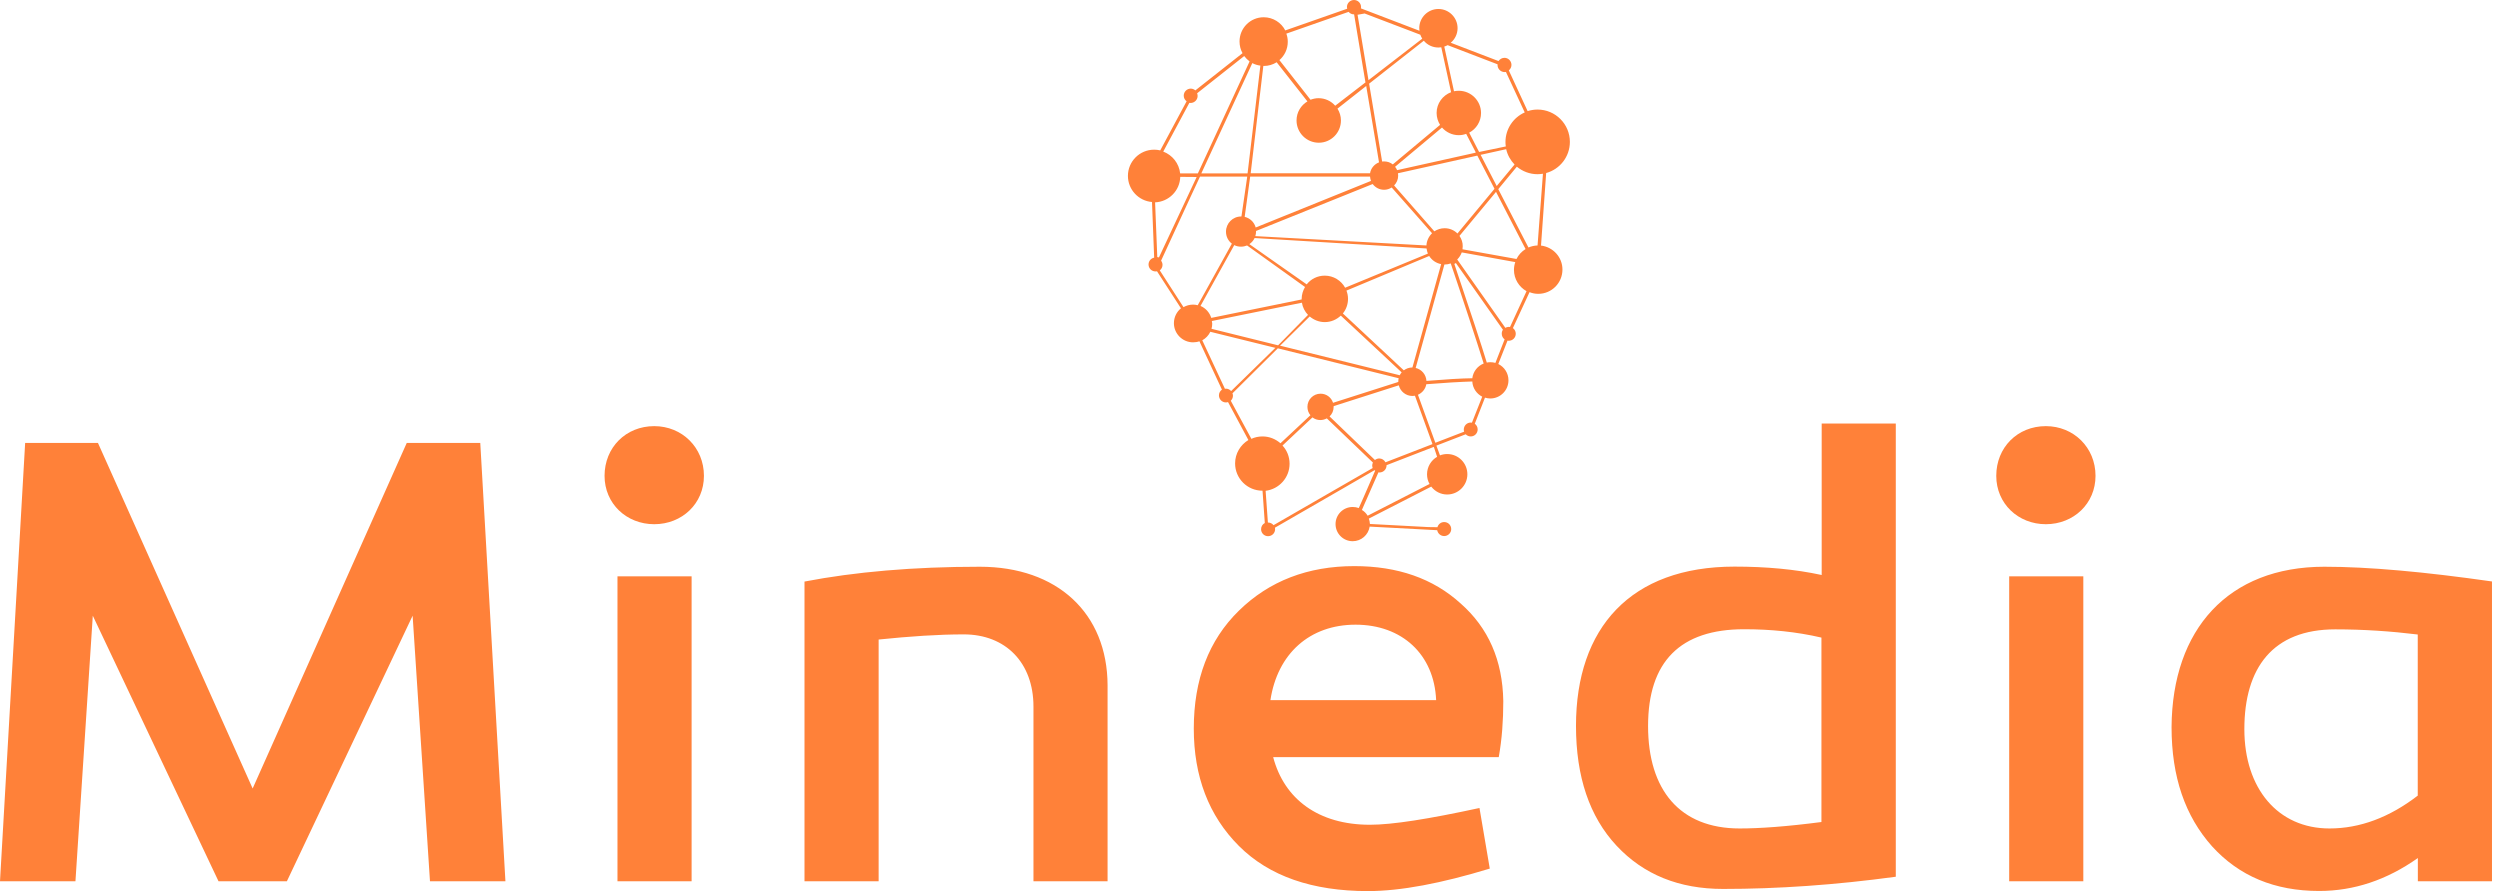 <svg width="101" height="36" viewBox="0 0 101 36" fill="none" xmlns="http://www.w3.org/2000/svg">
<path d="M16.433 17.894L10.207 31.855L3.957 17.894H1.016L0 35.603H3.048L3.749 24.874L8.828 35.603H11.59L16.67 24.874L17.371 35.603H20.419L19.403 17.894H16.433ZM26.431 17.216C25.285 17.216 24.424 18.078 24.424 19.224C24.424 20.346 25.309 21.178 26.431 21.178C27.554 21.178 28.439 20.346 28.439 19.224C28.439 18.078 27.554 17.216 26.431 17.216ZM39.584 22.896C36.904 22.896 34.534 23.104 32.502 23.495V35.603H35.497V25.837C36.774 25.706 37.92 25.629 38.936 25.629C40.629 25.629 41.752 26.775 41.752 28.546V35.603H44.746V27.685C44.736 24.768 42.709 22.896 39.584 22.896ZM24.946 35.603H27.941V23.283H24.946V35.603ZM82.652 17.216C81.505 17.216 80.649 18.078 80.649 19.224C80.649 20.346 81.534 21.178 82.652 21.178C83.774 21.178 84.659 20.346 84.659 19.224C84.659 18.078 83.774 17.216 82.652 17.216ZM93.903 22.896C90.024 22.896 87.755 25.421 87.731 29.378C87.731 31.385 88.277 32.972 89.371 34.196C90.464 35.395 91.896 35.995 93.695 35.995C95.103 35.995 96.428 35.55 97.681 34.665V35.603H100.676V23.491C97.967 23.104 95.703 22.896 93.903 22.896ZM97.681 32.14C96.535 33.025 95.335 33.47 94.111 33.47C92.026 33.47 90.672 31.855 90.672 29.46C90.672 26.983 91.818 25.426 94.344 25.426C95.49 25.426 96.607 25.503 97.677 25.634V32.14H97.681ZM73.591 23.229C72.522 22.997 71.351 22.891 70.074 22.891C65.88 22.891 63.67 25.363 63.67 29.325C63.67 31.38 64.216 32.996 65.309 34.167C66.403 35.337 67.835 35.913 69.61 35.913C71.821 35.913 74.143 35.753 76.59 35.42V17.11H73.596V23.229H73.591ZM73.591 33.209C72.183 33.393 71.09 33.47 70.282 33.47C67.859 33.47 66.582 31.908 66.582 29.329C66.582 26.727 67.883 25.421 70.461 25.421C71.53 25.421 72.57 25.522 73.586 25.759V33.209H73.591ZM59.011 24.381C57.894 23.365 56.457 22.871 54.716 22.871C52.839 22.871 51.276 23.471 50.052 24.671C48.829 25.866 48.229 27.457 48.229 29.436C48.229 31.361 48.829 32.953 50.052 34.176C51.276 35.4 53.023 36 55.262 36C56.593 36 58.232 35.686 60.187 35.091L59.771 32.643C57.715 33.088 56.254 33.32 55.344 33.32C53.26 33.32 51.881 32.28 51.436 30.587H60.55C60.68 29.857 60.733 29.102 60.733 28.323C60.704 26.669 60.129 25.367 59.011 24.381ZM51.325 28.285C51.61 26.408 52.911 25.237 54.764 25.237C56.641 25.237 57.942 26.437 58.02 28.285H51.325ZM81.171 35.603H84.166V23.283H81.171V35.603Z" fill="#FF8139"/>
<path d="M62.257 9.921L62.465 6.99C63.017 6.84 63.423 6.332 63.423 5.732C63.423 5.012 62.838 4.426 62.117 4.426C61.977 4.426 61.841 4.45 61.716 4.489L60.956 2.844C61.019 2.791 61.063 2.714 61.063 2.622C61.063 2.467 60.937 2.336 60.782 2.336C60.68 2.336 60.593 2.39 60.54 2.467L58.61 1.727C58.779 1.587 58.886 1.374 58.886 1.137C58.886 0.711 58.538 0.363 58.112 0.363C57.686 0.363 57.338 0.711 57.338 1.137C57.338 1.171 57.343 1.209 57.347 1.243L54.982 0.339C54.987 0.319 54.987 0.305 54.987 0.285C54.987 0.131 54.861 0 54.701 0C54.547 0 54.416 0.126 54.416 0.285C54.416 0.31 54.421 0.334 54.426 0.353L51.925 1.229C51.765 0.914 51.431 0.697 51.054 0.697C50.512 0.697 50.077 1.137 50.077 1.674C50.077 1.848 50.12 2.008 50.198 2.148L48.292 3.652C48.243 3.609 48.176 3.58 48.108 3.58C47.953 3.58 47.823 3.705 47.823 3.865C47.823 3.957 47.866 4.039 47.939 4.092L46.874 6.076C46.797 6.056 46.715 6.047 46.628 6.047C46.042 6.047 45.568 6.521 45.568 7.106C45.568 7.662 45.999 8.117 46.541 8.161L46.628 10.41C46.497 10.434 46.401 10.55 46.401 10.686C46.401 10.841 46.526 10.966 46.686 10.966C46.705 10.966 46.725 10.966 46.744 10.961L47.711 12.456C47.537 12.597 47.426 12.814 47.426 13.056C47.426 13.482 47.774 13.83 48.2 13.83C48.292 13.83 48.379 13.816 48.456 13.787L49.366 15.741C49.293 15.794 49.245 15.876 49.245 15.973C49.245 16.128 49.371 16.258 49.525 16.258C49.554 16.258 49.584 16.254 49.612 16.244L50.435 17.777C50.116 17.971 49.898 18.319 49.898 18.721C49.898 19.33 50.391 19.824 51.001 19.824H51.006L51.098 21.13C51.006 21.178 50.948 21.27 50.948 21.381C50.948 21.536 51.073 21.662 51.228 21.662C51.388 21.662 51.514 21.536 51.514 21.381C51.514 21.362 51.514 21.338 51.509 21.318L54.024 19.867L54.252 19.736L55.48 19.025L55.533 18.996C55.543 19.001 55.548 19.011 55.558 19.016L55.533 19.069L55.098 20.07L55.016 20.254L54.895 20.525C54.818 20.496 54.735 20.482 54.648 20.482C54.266 20.482 53.956 20.791 53.956 21.173C53.956 21.555 54.266 21.865 54.648 21.865C54.996 21.865 55.282 21.609 55.335 21.275L58.063 21.42C58.088 21.555 58.204 21.657 58.344 21.657C58.499 21.657 58.629 21.531 58.629 21.376C58.629 21.217 58.504 21.091 58.344 21.091C58.213 21.091 58.107 21.178 58.073 21.299L57.705 21.294L55.345 21.168C55.34 21.091 55.325 21.018 55.301 20.951L57.822 19.659C57.971 19.853 58.204 19.978 58.465 19.978C58.915 19.978 59.282 19.611 59.282 19.161C59.282 18.711 58.92 18.343 58.465 18.343C58.363 18.343 58.262 18.363 58.175 18.397L58.044 18.039L58.029 18.005L58.063 17.99L59.215 17.545C59.268 17.598 59.336 17.632 59.418 17.632C59.573 17.632 59.698 17.506 59.698 17.347C59.698 17.255 59.65 17.168 59.582 17.119L59.993 16.065C60.061 16.084 60.134 16.099 60.206 16.099C60.613 16.099 60.942 15.77 60.942 15.364C60.942 15.073 60.772 14.822 60.531 14.706L60.903 13.762C60.917 13.767 60.932 13.767 60.951 13.767C61.111 13.767 61.237 13.641 61.237 13.482C61.237 13.39 61.193 13.308 61.121 13.254L61.793 11.803C61.904 11.847 62.02 11.871 62.146 11.871C62.688 11.871 63.123 11.431 63.123 10.889C63.123 10.391 62.746 9.98 62.257 9.921ZM62.117 9.917C61.986 9.921 61.861 9.95 61.749 9.999L60.54 7.662L60.531 7.643L60.545 7.624L61.28 6.734C61.508 6.922 61.798 7.038 62.117 7.038C62.194 7.038 62.262 7.029 62.335 7.019L62.117 9.917ZM59.481 15.281C59.036 15.286 58.416 15.325 57.628 15.388C57.614 15.131 57.434 14.923 57.193 14.865L58.354 10.686C58.358 10.686 58.358 10.686 58.363 10.686C58.45 10.686 58.533 10.671 58.61 10.642C59.128 12.166 59.66 13.787 59.94 14.686C59.698 14.783 59.515 15.006 59.481 15.281ZM55.722 18.522C55.654 18.522 55.596 18.547 55.548 18.585L53.715 16.824C53.816 16.728 53.879 16.592 53.879 16.442C53.879 16.433 53.879 16.418 53.879 16.408L56.511 15.567C56.574 15.813 56.796 15.997 57.062 15.997C57.096 15.997 57.13 15.992 57.164 15.988L57.86 17.908L57.87 17.942L57.836 17.956L55.974 18.677C55.92 18.58 55.828 18.522 55.722 18.522ZM48.5 12.36L49.864 9.902C49.946 9.946 50.038 9.965 50.14 9.965C50.227 9.965 50.309 9.946 50.382 9.917L52.723 11.595C52.641 11.736 52.587 11.9 52.587 12.074C52.587 12.084 52.587 12.094 52.587 12.098L48.935 12.843C48.867 12.626 48.708 12.447 48.5 12.36ZM51.054 2.665C51.248 2.665 51.422 2.612 51.577 2.515L52.82 4.097C52.559 4.252 52.38 4.537 52.38 4.866C52.38 5.36 52.781 5.766 53.279 5.766C53.773 5.766 54.174 5.365 54.174 4.866C54.174 4.692 54.121 4.528 54.034 4.388L55.147 3.512L55.195 3.473L55.205 3.536L55.611 5.95L55.712 6.559C55.524 6.632 55.383 6.797 55.35 7H50.566H50.527L50.532 6.961L51.039 2.661C51.044 2.661 51.049 2.665 51.054 2.665ZM58.112 1.92C58.151 1.92 58.189 1.916 58.228 1.911L58.624 3.725C58.286 3.851 58.039 4.179 58.039 4.562C58.039 4.741 58.092 4.905 58.179 5.045L56.269 6.642C56.172 6.564 56.051 6.521 55.916 6.521C55.887 6.521 55.862 6.521 55.838 6.526L55.316 3.401L55.311 3.381L55.33 3.367L57.522 1.645C57.662 1.814 57.875 1.92 58.112 1.92ZM61.188 6.647L60.501 7.474L60.468 7.517L60.443 7.469L59.839 6.298L59.815 6.255L59.863 6.245L60.85 6.027C60.903 6.264 61.024 6.477 61.188 6.647ZM60.366 7.604L60.376 7.629L60.361 7.648L58.881 9.433C58.75 9.302 58.566 9.22 58.363 9.22C58.209 9.22 58.068 9.268 57.947 9.346L56.322 7.493C56.423 7.392 56.486 7.251 56.486 7.096C56.486 7.063 56.482 7.029 56.477 7L59.655 6.293L59.684 6.289L59.698 6.313L60.366 7.604ZM57.057 14.846C56.931 14.846 56.81 14.889 56.714 14.962L54.252 12.664C54.382 12.505 54.46 12.297 54.46 12.074C54.46 11.953 54.435 11.842 54.397 11.74L57.739 10.342C57.846 10.512 58.02 10.633 58.223 10.671L57.062 14.846C57.062 14.846 57.062 14.846 57.057 14.846ZM55.916 7.667C56.032 7.667 56.133 7.633 56.225 7.575L57.855 9.423C57.725 9.549 57.638 9.723 57.628 9.917L50.715 9.539C50.735 9.481 50.744 9.418 50.744 9.351C50.744 9.341 50.744 9.336 50.744 9.331L55.456 7.435C55.562 7.575 55.727 7.667 55.916 7.667ZM50.686 9.617L57.633 10.038C57.642 10.11 57.662 10.183 57.686 10.246L54.343 11.624C54.184 11.334 53.874 11.136 53.521 11.136C53.226 11.136 52.96 11.271 52.791 11.489L50.474 9.863C50.566 9.801 50.643 9.713 50.686 9.617ZM59.578 6.177L56.443 6.874C56.423 6.826 56.395 6.777 56.361 6.738L58.257 5.152C58.421 5.34 58.663 5.461 58.934 5.461C59.041 5.461 59.137 5.442 59.234 5.408L59.602 6.119L59.621 6.163L59.578 6.177ZM50.919 2.651L50.406 6.971L50.401 7.005H50.367H48.592H48.534L48.558 6.951L50.594 2.549C50.691 2.603 50.803 2.636 50.919 2.651ZM50.503 7.164L50.507 7.135H50.541H55.35C55.355 7.198 55.369 7.256 55.388 7.309L50.73 9.191C50.672 8.978 50.503 8.814 50.285 8.761L50.503 7.164ZM48.959 12.969L52.597 12.229C52.626 12.418 52.718 12.592 52.844 12.722L51.649 13.937L51.635 13.951L51.615 13.946L48.945 13.284C48.964 13.216 48.974 13.148 48.974 13.075C48.969 13.037 48.964 13.003 48.959 12.969ZM51.76 13.922L52.912 12.785C53.076 12.925 53.289 13.013 53.521 13.013C53.773 13.013 54 12.911 54.169 12.751L56.627 15.044C56.598 15.078 56.569 15.117 56.549 15.16L51.775 13.98L51.712 13.966L51.76 13.922ZM58.963 9.53L60.405 7.793L60.439 7.749L60.463 7.798L61.633 10.062C61.474 10.159 61.348 10.299 61.266 10.463L59.084 10.071C59.089 10.033 59.094 9.994 59.094 9.955C59.099 9.796 59.045 9.651 58.963 9.53ZM60.501 2.598C60.501 2.607 60.501 2.617 60.501 2.627C60.501 2.781 60.627 2.912 60.787 2.912C60.806 2.912 60.821 2.912 60.84 2.907L61.599 4.542C61.14 4.745 60.821 5.205 60.821 5.737C60.821 5.8 60.825 5.858 60.835 5.916L59.785 6.134L59.757 6.139L59.742 6.114L59.355 5.36C59.64 5.21 59.834 4.91 59.834 4.566C59.834 4.073 59.432 3.667 58.934 3.667C58.866 3.667 58.803 3.676 58.741 3.686L58.349 1.882C58.397 1.867 58.441 1.848 58.484 1.824L60.501 2.598ZM55.127 0.542L55.137 0.547L57.381 1.403C57.401 1.461 57.43 1.514 57.459 1.562L55.335 3.202L55.287 3.241L55.277 3.178L54.851 0.629L54.846 0.595L54.88 0.59L55.122 0.547L55.127 0.542ZM54.484 0.479C54.537 0.542 54.609 0.58 54.697 0.58C54.701 0.58 54.701 0.58 54.706 0.58L54.827 1.311L55.161 3.309L55.166 3.328L55.147 3.343L53.942 4.271C53.778 4.083 53.536 3.967 53.27 3.967C53.154 3.967 53.047 3.991 52.945 4.03L51.688 2.428C51.896 2.249 52.026 1.983 52.026 1.688C52.026 1.572 52.007 1.466 51.968 1.359L54.484 0.479ZM48.05 4.155C48.065 4.16 48.084 4.16 48.098 4.16C48.253 4.16 48.384 4.034 48.384 3.875C48.384 3.836 48.374 3.802 48.364 3.768L50.266 2.264C50.328 2.346 50.401 2.419 50.483 2.482L48.403 6.985L48.394 7.005H48.369H47.678C47.634 6.598 47.363 6.264 46.995 6.124L48.05 4.155ZM46.821 10.4L46.754 10.386L46.666 8.175C47.223 8.151 47.668 7.701 47.682 7.145L48.287 7.15H48.345L48.321 7.203L46.821 10.4ZM46.855 10.923C46.923 10.87 46.966 10.792 46.966 10.7C46.966 10.637 46.942 10.579 46.908 10.531L48.045 8.069L48.243 7.643L48.471 7.154L48.48 7.135H48.505H50.343H50.386L50.382 7.179L50.154 8.746C50.149 8.746 50.145 8.746 50.14 8.746C49.801 8.746 49.53 9.022 49.53 9.36C49.53 9.559 49.622 9.733 49.767 9.844L48.389 12.331C48.326 12.316 48.268 12.306 48.2 12.306C48.06 12.306 47.929 12.345 47.813 12.408L46.855 10.923ZM48.572 13.748C48.713 13.67 48.829 13.55 48.897 13.404L51.465 14.038L51.528 14.053L51.48 14.096L49.738 15.799C49.685 15.741 49.612 15.702 49.53 15.702C49.516 15.702 49.501 15.702 49.487 15.707L48.572 13.748ZM49.724 16.191C49.777 16.137 49.811 16.065 49.811 15.988C49.811 15.954 49.806 15.92 49.791 15.891L51.61 14.086L51.625 14.072L51.644 14.077L56.506 15.281C56.496 15.325 56.491 15.368 56.491 15.417C56.491 15.422 56.491 15.426 56.491 15.431L53.855 16.273C53.787 16.06 53.589 15.905 53.352 15.905C53.057 15.905 52.82 16.142 52.82 16.437C52.82 16.563 52.863 16.684 52.941 16.776L51.731 17.908C51.538 17.739 51.286 17.632 51.006 17.632C50.846 17.632 50.691 17.666 50.556 17.729L49.724 16.191ZM54.044 19.722L53.816 19.853L51.451 21.217C51.398 21.154 51.32 21.11 51.228 21.11H51.223L51.131 19.828C51.673 19.761 52.099 19.301 52.099 18.735C52.099 18.45 51.992 18.193 51.813 18L53.023 16.863C53.11 16.931 53.221 16.97 53.342 16.97C53.434 16.97 53.526 16.945 53.603 16.902L55.466 18.687C55.451 18.721 55.437 18.764 55.437 18.803C55.437 18.842 55.446 18.875 55.456 18.909L54.044 19.722ZM58.059 18.455C57.817 18.595 57.652 18.861 57.652 19.161C57.652 19.301 57.686 19.437 57.754 19.553L55.253 20.835C55.195 20.738 55.117 20.66 55.021 20.602L55.147 20.312L55.229 20.128L55.688 19.084C55.703 19.084 55.717 19.088 55.732 19.088C55.887 19.088 56.017 18.962 56.017 18.803C56.017 18.798 56.017 18.793 56.017 18.793L57.889 18.068L57.923 18.053L57.938 18.087L58.059 18.455ZM59.466 17.076C59.452 17.071 59.437 17.071 59.418 17.071C59.263 17.071 59.137 17.197 59.137 17.357C59.137 17.386 59.142 17.415 59.152 17.439L58.025 17.874L57.991 17.889L57.976 17.855L57.285 15.949C57.459 15.871 57.589 15.717 57.623 15.523C58.33 15.465 59.011 15.426 59.481 15.412C59.495 15.683 59.655 15.91 59.882 16.026L59.466 17.076ZM60.414 14.662C60.352 14.643 60.284 14.633 60.211 14.633C60.163 14.633 60.114 14.638 60.066 14.648C59.853 13.946 59.442 12.698 58.755 10.662L58.818 10.628L60.719 13.322C60.685 13.366 60.671 13.424 60.671 13.482C60.671 13.574 60.714 13.661 60.787 13.709L60.414 14.662ZM61.005 13.211C60.985 13.206 60.971 13.206 60.951 13.206C60.903 13.206 60.855 13.221 60.816 13.245L58.871 10.483C58.953 10.405 59.016 10.304 59.055 10.197L61.217 10.589C61.184 10.686 61.164 10.792 61.164 10.903C61.164 11.276 61.372 11.595 61.672 11.764L61.005 13.211Z" fill="#FF8139"/>
</svg>
